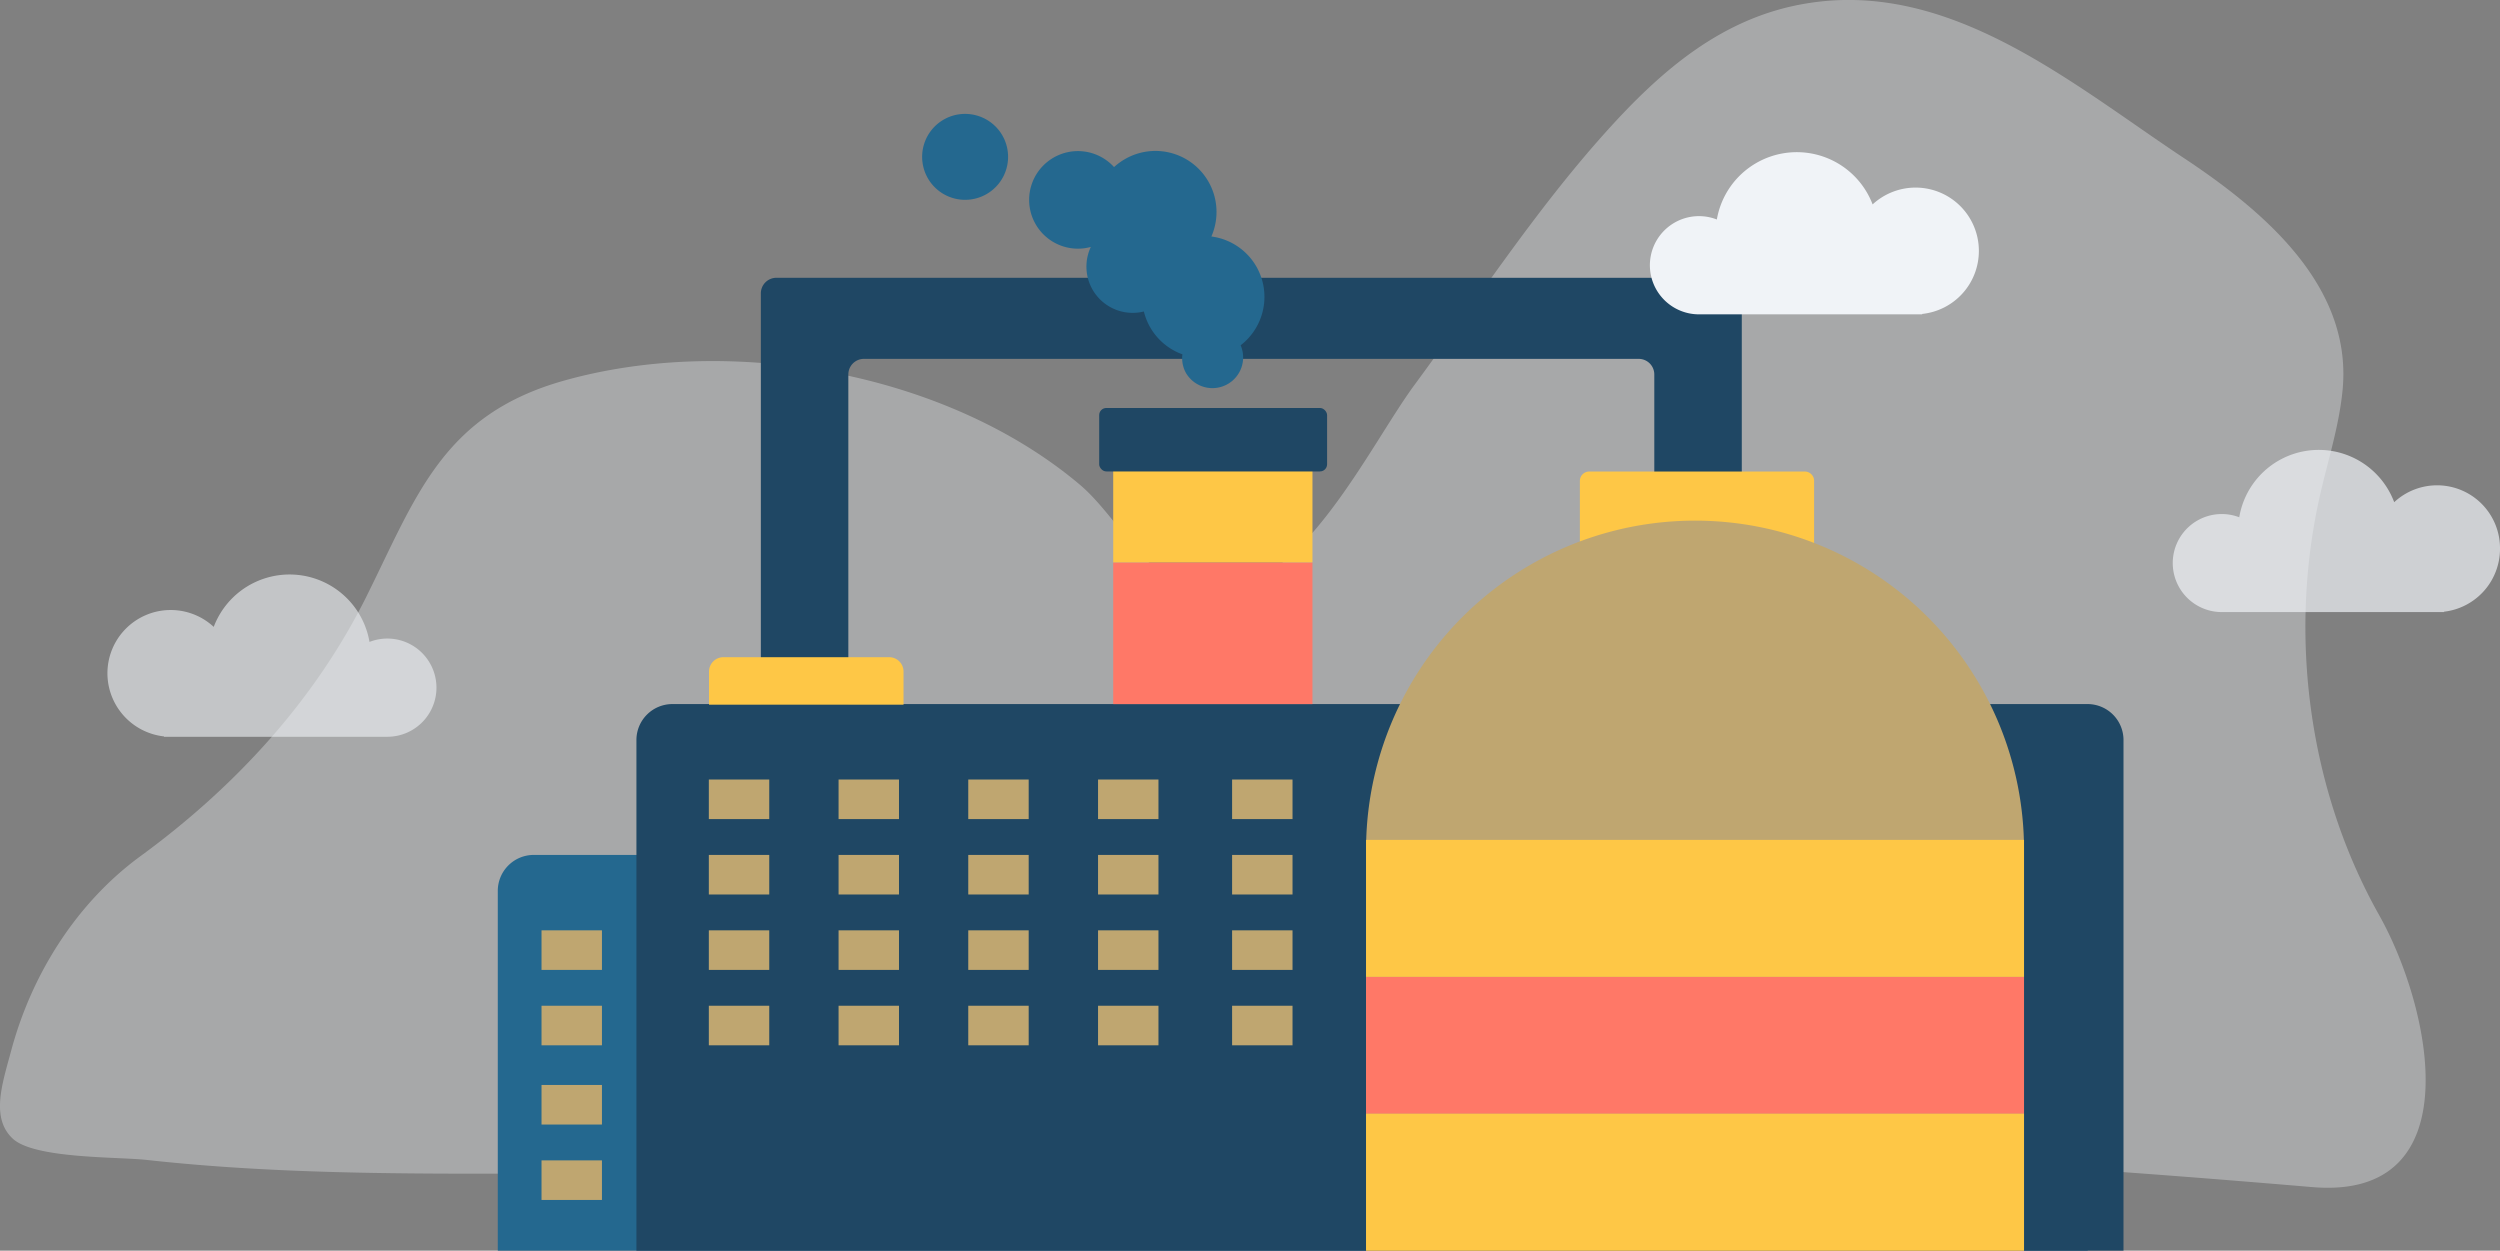 <svg xmlns="http://www.w3.org/2000/svg" viewBox="0 0 550.34 275.31"><rect x="0" y="0" width="550.34" height="275.31" fill="#808080" stroke="none"/><defs><style>.cls-1,.cls-7,.cls-8,.cls-9{fill:#f0f3f7;}.cls-1{opacity:0.35;}.cls-2{fill:#1f4764;}.cls-3{fill:#fec746;}.cls-4{fill:#24688f;}.cls-5{fill:#bfa670;}.cls-6{fill:#ff7867;}.cls-7{opacity:0.6;}.cls-9{opacity:0.7;}</style></defs><title>Asset 5</title><g id="Layer_2" data-name="Layer 2"><g id="Layer_1-2" data-name="Layer 1"><path class="cls-1" d="M1.34,248.87a8.42,8.42,0,0,0,1.44,1.76c4.74,4.49,23.2,4,29.6,4.72,41.95,4.63,84.24,2.26,126.34,3.3,35.11.84,72.67,4.8,107.67.49,80.25-9.88,162.31-4.59,242.6,2.18,35.26,3,26.27-39.4,14.73-59.9-15.54-27.64-20-61.58-13-92.41,1.78-7.82,4.29-15.52,5-23.51,2-22.88-17.78-39.31-35.05-50.76C456.12,18.45,429.45-4.4,397.85.73c-18.7,3-32.27,14.87-44.5,28.5-15.46,17.23-28.23,36.86-41.93,55.45-10,13.54-24.71,45.18-44.35,45.94-13,.51-20.19-16.16-29.32-23.89C208.48,82,161,73.46,124.23,83.77c-26.8,7.51-32.55,25.43-43.61,47.63-11.46,23-29.07,42-49.71,57.08-14.14,10.35-24,26.1-28.48,42.93C.75,237.66-1.47,244.24,1.34,248.87Z"/><path class="cls-2" d="M170.92,61.15a3.43,3.43,0,0,0-3.43,3.42h0v90.61h19.26V82.43A3.43,3.43,0,0,1,190.18,79H360.74a3.43,3.43,0,0,1,3.43,3.43v32.19h19.26V64.57h0A3.43,3.43,0,0,0,380,61.15Z"/><path class="cls-3" d="M347.78,103.83h51.56a0,0,0,0,1,0,0V147a2.06,2.06,0,0,1-2.06,2.06H349.84a2.06,2.06,0,0,1-2.06-2.06V103.83A0,0,0,0,1,347.78,103.83Z" transform="translate(747.13 252.86) rotate(-180)"/><path class="cls-4" d="M109.58,188.19h350a0,0,0,0,1,0,0v79.2a7.92,7.92,0,0,1-7.92,7.92H109.58a0,0,0,0,1,0,0V188.19A0,0,0,0,1,109.58,188.19Z" transform="translate(569.16 463.51) rotate(-180)"/><path class="cls-2" d="M140.09,155H467.44a0,0,0,0,1,0,0v112.4a7.92,7.92,0,0,1-7.92,7.92H148a7.92,7.92,0,0,1-7.92-7.92V155a0,0,0,0,1,0,0Z" transform="translate(607.54 430.31) rotate(-180)"/><path class="cls-5" d="M300.71,114.62H445.55a0,0,0,0,1,0,0V202.9a72.42,72.42,0,0,1-72.42,72.42h0a72.42,72.42,0,0,1-72.42-72.42V114.62A0,0,0,0,1,300.71,114.62Z" transform="translate(746.27 389.93) rotate(180)"/><rect class="cls-6" x="245.06" y="123.8" width="43.86" height="31.19" transform="translate(533.98 278.8) rotate(-180)"/><rect class="cls-3" x="245.06" y="92.62" width="43.86" height="31.19" transform="translate(533.98 216.42) rotate(-180)"/><rect class="cls-6" x="300.71" y="215.04" width="144.84" height="30.14" transform="translate(746.27 460.21) rotate(-180)"/><rect class="cls-3" x="300.71" y="184.9" width="144.84" height="30.14" transform="translate(746.27 399.93) rotate(-180)"/><rect class="cls-3" x="300.71" y="245.18" width="144.84" height="30.14" transform="translate(746.27 520.49) rotate(-180)"/><rect class="cls-2" x="241.98" y="89.81" width="50.17" height="13.97" rx="1.57" transform="translate(534.12 193.59) rotate(-180)"/><rect class="cls-5" x="156.04" y="171.59" width="13.3" height="8.71" transform="translate(325.38 351.9) rotate(-180)"/><rect class="cls-5" x="184.6" y="171.59" width="13.3" height="8.71" transform="translate(382.5 351.9) rotate(-180)"/><rect class="cls-5" x="156.04" y="188.19" width="13.3" height="8.71" transform="translate(325.38 385.1) rotate(-180)"/><rect class="cls-5" x="184.6" y="188.19" width="13.3" height="8.71" transform="translate(382.5 385.1) rotate(-180)"/><rect class="cls-5" x="213.16" y="171.59" width="13.3" height="8.71" transform="translate(439.61 351.9) rotate(-180)"/><rect class="cls-5" x="241.71" y="171.59" width="13.3" height="8.71" transform="translate(496.73 351.9) rotate(-180)"/><rect class="cls-5" x="213.16" y="188.19" width="13.3" height="8.71" transform="translate(439.61 385.1) rotate(-180)"/><rect class="cls-5" x="241.71" y="188.19" width="13.3" height="8.71" transform="translate(496.73 385.1) rotate(-180)"/><rect class="cls-5" x="156.04" y="204.79" width="13.3" height="8.71" transform="translate(325.38 418.3) rotate(-180)"/><rect class="cls-5" x="184.6" y="204.79" width="13.3" height="8.71" transform="translate(382.5 418.3) rotate(-180)"/><rect class="cls-5" x="156.04" y="221.39" width="13.3" height="8.71" transform="translate(325.38 451.5) rotate(-180)"/><rect class="cls-5" x="119.2" y="204.79" width="13.3" height="8.71" transform="translate(251.71 418.3) rotate(-180)"/><rect class="cls-5" x="119.2" y="221.39" width="13.3" height="8.71" transform="translate(251.71 451.5) rotate(-180)"/><rect class="cls-5" x="119.2" y="238.84" width="13.3" height="8.71" transform="translate(251.71 486.39) rotate(-180)"/><rect class="cls-5" x="119.2" y="255.44" width="13.3" height="8.71" transform="translate(251.71 519.59) rotate(-180)"/><rect class="cls-5" x="184.6" y="221.39" width="13.3" height="8.71" transform="translate(382.5 451.5) rotate(-180)"/><rect class="cls-5" x="213.16" y="204.79" width="13.3" height="8.71" transform="translate(439.61 418.3) rotate(-180)"/><rect class="cls-5" x="241.71" y="204.79" width="13.3" height="8.71" transform="translate(496.73 418.3) rotate(-180)"/><rect class="cls-5" x="213.16" y="221.39" width="13.3" height="8.71" transform="translate(439.61 451.5) rotate(-180)"/><rect class="cls-5" x="241.71" y="221.39" width="13.3" height="8.71" transform="translate(496.73 451.5) rotate(-180)"/><rect class="cls-5" x="271.23" y="171.59" width="13.3" height="8.71" transform="translate(555.76 351.9) rotate(-180)"/><rect class="cls-5" x="271.23" y="188.19" width="13.3" height="8.71" transform="translate(555.76 385.1) rotate(-180)"/><rect class="cls-5" x="271.23" y="204.79" width="13.3" height="8.71" transform="translate(555.76 418.3) rotate(-180)"/><rect class="cls-5" x="271.23" y="221.39" width="13.3" height="8.71" transform="translate(555.76 451.5) rotate(-180)"/><path class="cls-4" d="M276.62,58.76a13.42,13.42,0,0,0-9.95-6.7,13.44,13.44,0,0,0-19-17.05,14,14,0,0,0-2.43,1.77,10.74,10.74,0,1,0-5.11,17.58,10.18,10.18,0,0,0,11.68,14.21A13.38,13.38,0,0,0,260.29,78a6.66,6.66,0,0,0,.82,4.17,6.76,6.76,0,0,0,12-6.16A13.45,13.45,0,0,0,276.62,58.76Z"/><path class="cls-4" d="M207.79,26.3a9.46,9.46,0,1,0,12.9,3.57A9.47,9.47,0,0,0,207.79,26.3Z"/><path class="cls-3" d="M156,144.71h42.82a0,0,0,0,1,0,0V152a3.17,3.17,0,0,1-3.17,3.17H159.21A3.17,3.17,0,0,1,156,152v-7.25A0,0,0,0,1,156,144.71Z" transform="translate(354.9 299.84) rotate(-180)"/><path class="cls-7" d="M23.65,148.19A13.93,13.93,0,0,1,47.05,138a17.85,17.85,0,0,1,34.29,3.31,10.81,10.81,0,1,1,3.9,20.88H36.1v-.08A14,14,0,0,1,23.65,148.19Z"/><path class="cls-8" d="M435.62,55.25A13.93,13.93,0,0,0,412.23,45a17.86,17.86,0,0,0-34.29,3.32A10.81,10.81,0,1,0,374,69.2h49.14v-.09A13.94,13.94,0,0,0,435.62,55.25Z"/><path class="cls-9" d="M550.34,120.79a13.85,13.85,0,0,0-23.29-10.24,17.74,17.74,0,0,0-34.11,3.32,10.79,10.79,0,1,0-3.89,20.87H538v-.08A13.93,13.93,0,0,0,550.34,120.79Z"/></g></g></svg>
